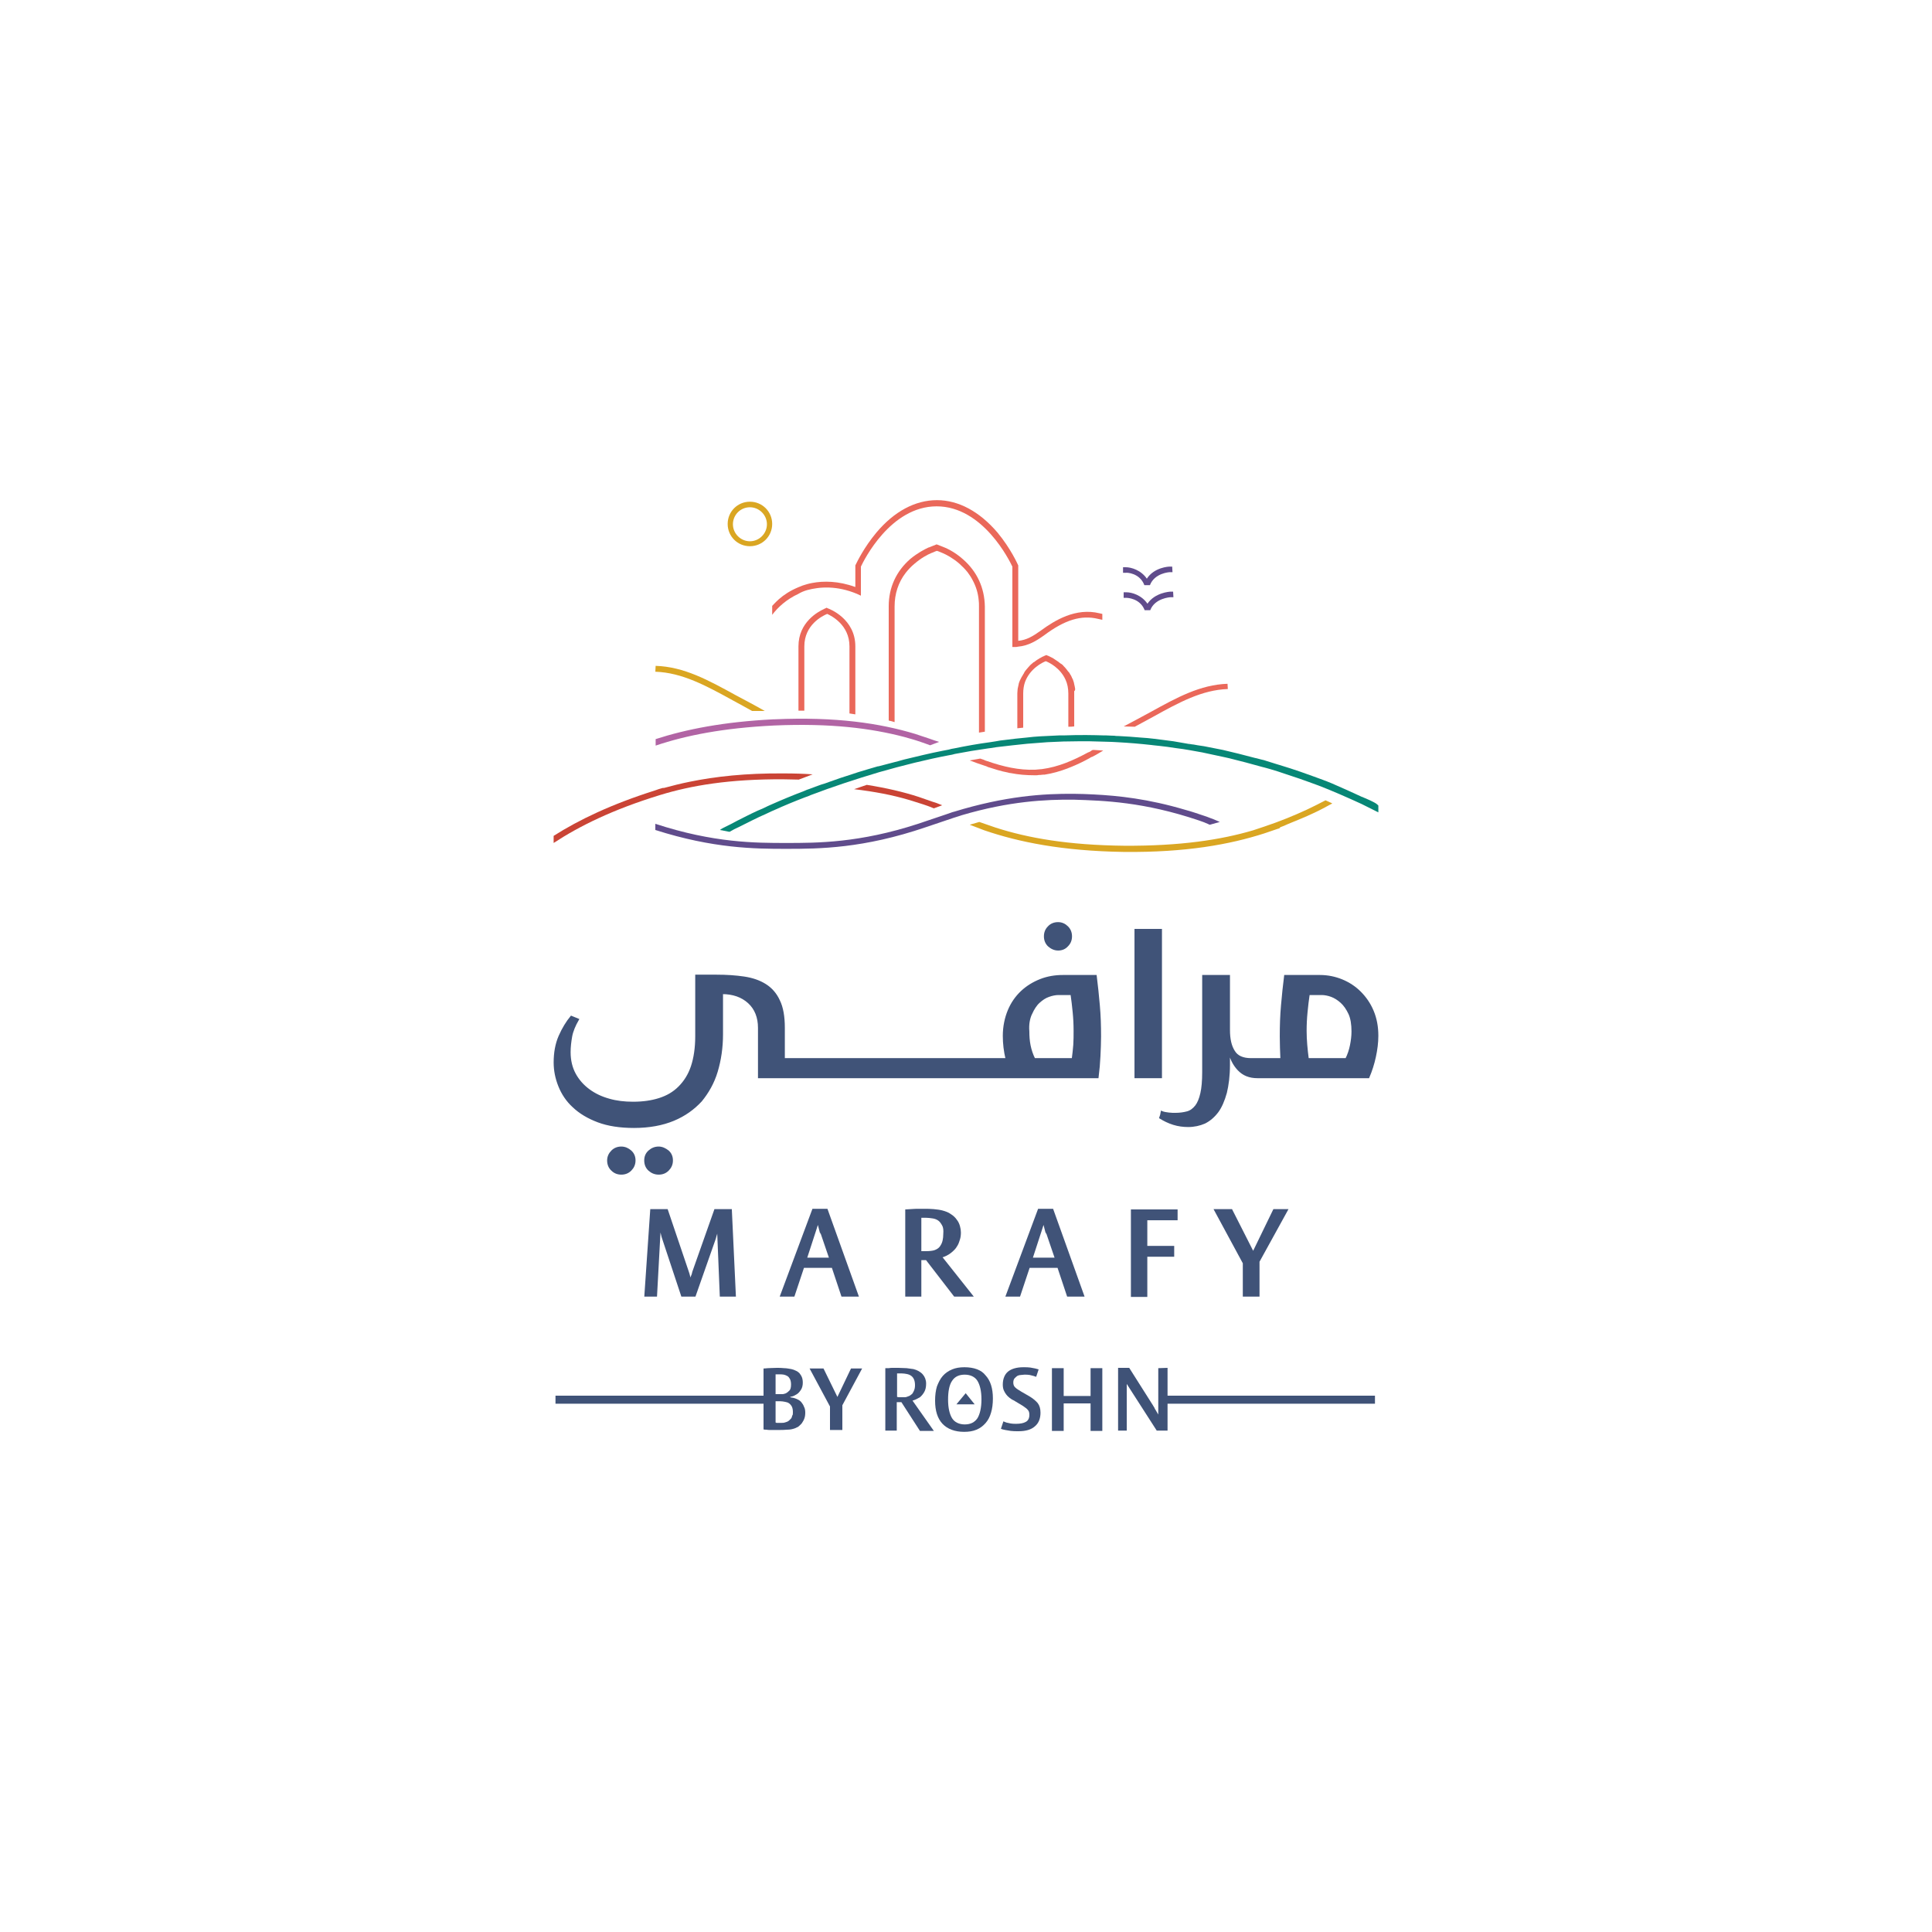 <?xml version="1.0" encoding="UTF-8"?>
<svg id="Layer_1" data-name="Layer 1" xmlns="http://www.w3.org/2000/svg" viewBox="0 0 1000 1000">
  <defs>
    <style>
      .cls-1 {
        fill: #daa622;
      }

      .cls-2 {
        fill: #ea685a;
      }

      .cls-3 {
        fill: #078776;
      }

      .cls-4 {
        fill: #b164a4;
      }

      .cls-5 {
        stroke-width: .81px;
      }

      .cls-5, .cls-6 {
        fill: #405378;
        stroke: #405378;
        stroke-miterlimit: 10;
      }

      .cls-7 {
        fill: #ca4435;
      }

      .cls-6 {
        stroke-width: .94px;
      }

      .cls-8 {
        fill: #604c8c;
      }

      .cls-9 {
        fill: #3f5277;
      }
    </style>
  </defs>
  <g id="Layer_1-2" data-name="Layer 1-2">
    <g>
      <path class="cls-4" d="M481.28,382.4c-2.56-.8-5.12-1.76-7.68-2.56-18.08-5.44-40.8-8.96-72.8-7.52h-.48c-25.6,1.28-45.12,5.12-60.96,10.24v3.36c15.68-5.28,35.04-9.12,61.28-10.4,29.28-1.28,50.24,1.44,67.36,5.92,2.88.8,5.76,1.6,8.48,2.56,1.76.64,3.36,1.12,4.96,1.76,1.6-.64,3.04-1.12,4.64-1.76-1.76-.48-3.36-1.12-4.8-1.6h0ZM400.32,375.52h0Z"/>
      <path class="cls-3" d="M710.72,415.04c-.96-.48-1.92-.96-2.72-1.28h0c-.64-.32-1.44-.64-2.24-.96-.32-.16-.48-.32-.8-.32h0c-5.12-2.4-10.88-4.96-15.68-7.04-3.04-1.28-6.24-2.4-9.28-3.52-2.24-.8-4.48-1.6-6.72-2.4-3.68-1.28-7.2-2.4-10.88-3.52-.48-.16-1.12-.32-1.6-.48h0c-1.76-.48-3.36-1.12-5.12-1.6-.96-.32-1.92-.64-2.88-.8-.8-.16-1.6-.48-2.4-.64-.32,0-.48-.16-.8-.16h0c-5.44-1.44-11.68-3.04-16.64-4.16-3.2-.64-6.56-1.28-9.76-1.92-1.12-.16-2.24-.32-3.2-.48-1.44-.32-2.88-.48-4.32-.64h0c-2.72-.48-5.44-.96-8.32-1.44-3.2-.48-6.56-.8-9.92-1.28-2.4-.32-4.64-.48-7.04-.64-3.84-.32-7.68-.64-11.52-.8-.8,0-1.44,0-2.24-.16,0,0-1.6,0-4.16-.16h-1.28c-4.8-.16-12.32-.32-20.32,0h-2.56c-3.36.16-6.56.32-9.92.48-2.4.16-4.64.32-7.04.64-3.84.32-7.68.8-11.52,1.28-1.44.16-2.88.32-4.32.64-.96.16-1.92.32-3.04.48-6.08.8-12.32,1.92-18.56,3.2-.96.16-1.92.32-2.88.64-1.12.16-2.24.48-3.36.64-6.56,1.28-12.96,2.88-19.68,4.48-.96.32-1.92.48-2.88.8-1.28.32-2.4.64-3.68.96-2.24.64-4.48,1.12-6.72,1.76h-.32c-3.52.96-6.88,2.08-10.24,3.04-.96.32-1.92.64-2.88.96-4.16,1.28-8.32,2.72-12.32,4.16-1.28.48-2.56.96-3.84,1.28h0c-2.08.8-4.16,1.44-6.08,2.24-.96.32-1.92.64-2.88,1.12-5.92,2.24-11.68,4.64-17.44,7.2-.96.48-1.92.8-2.72,1.28-1.28.64-2.56,1.12-4,1.76-3.52,1.6-6.88,3.36-10.4,5.12-2.08,1.12-4.16,2.24-6.24,3.2-.96.48-1.92.96-2.72,1.6l4.96.96c1.6-.96,3.2-1.76,4.96-2.56,2.24-1.12,4.48-2.24,6.72-3.36,2.56-1.28,4.96-2.4,7.52-3.52.96-.48,1.76-.8,2.72-1.28.32-.16.8-.32,1.12-.48,5.28-2.4,10.72-4.64,16.16-6.72.96-.32,1.92-.64,2.88-1.12,11.36-4.32,23.04-8.16,35.36-11.84,12.32-3.52,24.48-6.56,36.32-8.8.96-.16,1.92-.32,2.88-.64,5.76-1.12,11.52-2.08,17.28-2.88.48,0,.8-.16,1.28-.16.96-.16,1.92-.32,3.04-.48,2.72-.32,5.6-.64,8.32-.96,2.56-.32,4.96-.48,7.52-.8,3.52-.32,6.88-.48,10.4-.8,5.6-.32,11.04-.48,16.48-.48h5.28c3.84.16,7.68.16,11.52.32.96,0,2.08.16,3.04.16,5.92.32,11.68.8,17.44,1.44.48,0,.8.16,1.28.16.96.16,2.08.16,3.04.32,2.72.32,5.6.64,8.32,1.12,2.56.32,4.96.64,7.52,1.12,2.08.32,4.16.8,6.24,1.12,3.84.8,7.52,1.6,11.2,2.4.96.16,1.92.48,2.88.64,5.76,1.44,11.36,2.88,16.96,4.48.48.16.8.16,1.28.32.96.32,1.92.48,2.88.8,2.72.8,5.28,1.6,8,2.56l7.2,2.4c3.36,1.12,6.56,2.4,9.76,3.52,6.4,2.4,16.16,6.72,22.4,9.6l2.24,1.12c2.08,1.12,4.32,2.08,6.4,3.2v-3.52c-.64-.8-1.76-1.44-2.72-1.92h0Z"/>
      <g>
        <g>
          <g>
            <path class="cls-6" d="M321.6,593.92c-1.92,0-3.52.64-4.8,1.92s-2.08,2.88-2.08,4.8.64,3.68,2.08,4.96c1.28,1.28,2.88,1.92,4.8,1.92s3.52-.64,4.8-1.92,2.08-2.88,2.08-4.96c0-1.92-.64-3.52-2.08-4.8-1.28-1.12-2.88-1.92-4.8-1.92Z"/>
            <path class="cls-6" d="M340.96,593.92c-1.92,0-3.52.64-4.96,1.92-1.44,1.28-2.08,2.88-2.08,4.8s.64,3.68,2.08,4.96c1.44,1.28,3.04,1.92,4.96,1.92s3.52-.64,4.8-1.92,2.08-2.88,2.08-4.96c0-1.92-.64-3.52-2.08-4.8-1.44-1.12-3.04-1.92-4.8-1.92Z"/>
            <path class="cls-6" d="M371.04,554.56c1.76-5.92,2.72-12.32,2.72-19.2v-21.28c5.6,0,10.24,1.6,13.76,4.8,3.52,3.2,5.28,7.68,5.28,13.12v25.6h175.36c.48-3.84.8-7.36.96-10.88.16-3.52.32-6.88.32-10.24,0-5.6-.16-10.88-.64-16.16-.48-5.28-.96-10.24-1.6-15.2h-16.96c-4.16,0-8,.64-11.68,2.08-3.68,1.44-7.04,3.52-9.76,6.08-2.88,2.72-5.12,5.92-6.72,9.76-1.6,3.84-2.56,8.32-2.56,13.12,0,4,.48,8,1.44,12h-115.2v-16.16c0-5.76-.8-10.56-2.56-14.08-1.6-3.52-4-6.24-7.04-8.16-3.04-1.92-6.72-3.2-11.04-3.84-4.32-.64-8.96-.96-14.24-.96h-10.56v31.36c0,6.08-.8,11.36-2.24,15.68s-3.68,7.84-6.56,10.72-6.24,4.8-10.24,6.08-8.48,1.92-13.6,1.92c-4.48,0-8.64-.48-12.48-1.6-4-1.12-7.36-2.72-10.4-4.96-3.04-2.24-5.44-4.96-7.2-8.16-1.76-3.2-2.72-7.04-2.72-11.36,0-2.72.32-5.44.8-8.16s1.76-5.76,3.52-8.8l-3.52-1.44c-2.24,2.72-4.32,6.08-6.08,10.08s-2.56,8.64-2.56,13.6c0,4.16.8,8.16,2.4,12.16,1.6,4,4,7.68,7.36,10.72,3.36,3.2,7.68,5.76,12.8,7.68s11.36,2.88,18.56,2.88c7.84,0,14.72-1.28,20.48-3.68,5.76-2.4,10.4-5.76,14.24-9.92,3.52-4.32,6.4-9.28,8.16-15.2h0ZM533.76,524.64c1.12-2.4,2.4-4.48,4-5.92s3.2-2.56,5.12-3.2c1.76-.64,3.52-.96,4.96-.96h6.72c.48,3.04.8,6.24,1.12,9.28.32,3.2.48,6.4.48,9.76,0,2.4,0,4.8-.16,7.2s-.48,4.8-.8,7.36h-19.84c-1.12-2.24-1.92-4.64-2.4-7.04s-.64-4.8-.64-7.2c-.32-3.84.32-6.88,1.44-9.28h0Z"/>
            <path class="cls-6" d="M547.68,491.52c1.92,0,3.52-.64,4.8-2.08,1.28-1.28,1.92-2.88,1.92-4.8s-.64-3.52-1.92-4.8-2.88-2.08-4.8-2.08-3.68.64-4.96,2.08c-1.28,1.28-1.92,2.88-1.92,4.8s.64,3.52,1.92,4.8c1.44,1.28,3.04,2.08,4.96,2.08Z"/>
            <rect class="cls-6" x="587.68" y="481.28" width="13.28" height="76.32"/>
            <path class="cls-6" d="M634.56,565.6c.96-4,1.6-8.8,1.6-14.4v-7.52c.64,4,2.4,7.36,4.8,9.92,2.56,2.72,5.76,4,9.92,4h57.44c1.44-3.36,2.56-6.88,3.36-10.56.8-3.68,1.28-7.36,1.28-10.88,0-4.8-.8-8.96-2.4-12.8s-3.84-7.04-6.56-9.76-5.92-4.8-9.44-6.24c-3.52-1.44-7.36-2.24-11.36-2.24h-18.08c-.64,4.96-1.12,9.92-1.6,15.2-.48,5.28-.64,10.56-.64,16.16,0,3.84.16,7.68.32,11.68h-15.68c-4.16,0-7.2-1.28-8.8-4-1.76-2.72-2.56-6.4-2.56-11.04v-28h-13.44v49.76c0,4.64-.32,8.32-.96,11.04-.64,2.88-1.6,5.12-2.72,6.56-1.28,1.6-2.72,2.72-4.48,3.2s-3.84.8-6.24.8c-.96,0-2.08,0-3.36-.16s-2.56-.32-3.68-.8c-.16,1.12-.48,2.24-.8,3.04,2.08,1.28,4.32,2.4,6.88,3.2s5.12,1.12,7.68,1.12c3.04,0,5.92-.64,8.48-1.76,2.56-1.28,4.8-3.2,6.72-5.76,1.76-2.4,3.2-5.76,4.32-9.76h0ZM676.32,523.84c.32-3.2.64-6.24,1.12-9.28h6.72c1.44,0,3.2.32,4.96.96s3.52,1.76,5.12,3.2c1.6,1.44,3.04,3.52,4.16,5.92s1.6,5.6,1.6,9.28c0,2.4-.32,4.8-.8,7.2s-1.28,4.8-2.4,7.04h-19.84c-.64-4.96-1.12-9.76-1.12-14.56,0-3.36.16-6.56.48-9.76h0Z"/>
          </g>
          <g>
            <path class="cls-5" d="M371.52,635.52c0,.48-.16.96-.32,1.6-.16.48-.32,1.12-.48,1.76-.16.64-.48,1.44-.64,2.24l-10.4,29.6h-6.72l-9.76-29.44c-.32-.8-.48-1.6-.64-2.24l-.48-1.92c-.16-.64-.32-1.28-.48-1.76l-1.92,35.36h-5.76l3.04-44.48h8.32l10.88,32.16c.32.8.48,1.6.64,2.24.16.64.32,1.12.32,1.44.16.48.16.8.16.96,0-.32.16-.64.32-1.12.16-.32.16-.8.48-1.44s.48-1.28.64-2.08l11.36-32.16h8.32l2.08,44.48h-7.52l-1.44-35.2h0Z"/>
            <path class="cls-5" d="M430.88,655.84h-15.04l-4.96,14.88h-6.72l16.64-44.64h7.2l16,44.64h-8.16l-4.96-14.88h0ZM424.16,635.52c-.16-.64-.32-1.28-.48-1.76-.16-.48-.16-.96-.32-1.44l-.32,1.28c-.32.8-.64,2.24-1.28,4l-4.48,13.76h12.32l-4.64-13.6c-.32-.8-.64-1.6-.8-2.24h0Z"/>
            <path class="cls-5" d="M479.52,651.84h-3.04v18.88h-7.52v-44.32c.64,0,1.6-.16,2.4-.16s1.76-.16,2.88-.16h3.84c1.92,0,3.52,0,5.12.16s3.04.32,4.32.64c1.76.48,3.2.96,4.48,1.92,1.28.8,2.24,1.76,2.88,2.72.8.96,1.28,2.08,1.6,3.2s.48,2.24.48,3.2c0,1.28-.16,2.56-.48,3.52s-.64,2.08-1.12,2.88-.96,1.6-1.6,2.24-1.12,1.12-1.76,1.6c-1.44,1.12-3.04,1.92-4.8,2.4l16,20.16h-9.12l-14.56-18.88h0ZM488,634.08c-.64-1.12-1.28-2.08-2.24-2.72s-1.92-.96-3.04-1.12c-1.12-.16-2.24-.32-3.36-.32h-2.88v18.08h2.72c1.92,0,3.36-.16,4.48-.48,1.44-.48,2.72-1.28,3.52-2.72.96-1.44,1.44-3.52,1.44-6.08.16-1.92,0-3.52-.64-4.64h0Z"/>
            <path class="cls-5" d="M547.68,655.84h-15.04l-4.96,14.88h-6.72l16.64-44.64h7.2l16,44.64h-8.16l-4.96-14.88h0ZM540.96,635.52c-.16-.64-.32-1.28-.48-1.76s-.16-.96-.32-1.44l-.32,1.28c-.32.8-.64,2.24-1.28,4l-4.48,13.76h12.32l-4.64-13.6c-.48-.8-.64-1.6-.8-2.24h0Z"/>
            <path class="cls-5" d="M593.44,645.28h13.92v4.8h-13.92v20.8h-7.68v-44.48h23.36v4.8h-15.68v14.08h0Z"/>
            <path class="cls-5" d="M651.52,670.72h-7.84v-16.96l-14.88-27.52h8.64l11.2,22.08,10.72-22.08h6.88l-14.72,26.72v17.76h0Z"/>
          </g>
        </g>
        <g>
          <g>
            <path class="cls-8" d="M607.2,306.24h-1.44c-.32,0-8,.48-11.84,6.24-3.04-4.48-8.16-5.92-10.88-5.92h-1.44v2.88h1.44c.32,0,7.04.16,9.44,6.4h2.88c2.4-6.24,10.24-6.72,10.56-6.72h1.44l-.16-2.88h0Z"/>
            <path class="cls-8" d="M592.32,302.88h2.88c2.4-6.24,9.92-6.72,10.24-6.72h1.44l-.16-2.88h-1.44c-.32,0-7.84.32-11.68,6.24-3.04-4.48-8.16-5.92-10.88-5.92h-1.44v2.88h1.44c.32-.16,7.2,0,9.6,6.4h0Z"/>
          </g>
          <path class="cls-2" d="M564.8,388.64c-.48.32-.96.64-1.6.8-7.68,4.16-15.36,7.52-23.84,8.64-.64,0-1.28.16-1.76.16-.64,0-1.28.16-1.76.16-8.48.32-16.64-1.6-24.96-4.48-.48-.16-1.12-.32-1.6-.64-.64-.16-1.28-.48-1.92-.64l-5.44.96c2.56.96,5.12,1.92,7.68,2.72.48.16,1.12.32,1.6.64,3.52,1.12,6.88,2.24,10.4,2.88.48.16,1.12.32,1.6.32,4,.8,8.16,1.12,12.32,1.12h.64c.48,0,.96,0,1.6-.16h.64c.48,0,.96-.16,1.6-.16h.64c4.16-.64,8-1.76,11.84-3.2.48-.16.96-.48,1.6-.64,3.2-1.28,6.56-2.88,9.76-4.64.48-.32.96-.64,1.6-.8,1.92-.96,3.68-2.08,5.6-3.2l-4.96-.32c-.64,0-.96.16-1.28.48h0Z"/>
          <path class="cls-2" d="M635.36,353.92h0c-14.08.48-26.08,7.04-40,14.72-4.16,2.24-9.12,4.96-13.76,7.36l5.76.16c3.2-1.76,6.24-3.36,9.44-5.12,13.6-7.52,25.28-13.92,38.72-14.4h0l-.16-2.72h0Z"/>
          <path class="cls-7" d="M486.88,416.48c-1.44-.64-2.88-1.12-4.48-1.6h0c-2.24-.8-4.48-1.6-6.88-2.4h0c-7.84-2.56-16.8-4.64-26.88-6.24l-6.56,2.24c10.72,1.28,19.84,3.04,28,5.44h0c2.72.8,5.12,1.6,7.68,2.4,1.6.48,3.2,1.12,4.8,1.76.32.16.48.16.8.32l4.32-1.6c-.48-.16-.64-.32-.8-.32h0Z"/>
          <path class="cls-1" d="M381.12,360c-14.56-8-27.04-14.88-41.76-15.36h0l-.16,3.04h0c13.92.48,26.24,7.2,40.48,15.04,3.52,1.92,5.92,3.2,9.6,5.28h6.56c-4.96-2.88-10.24-5.6-14.72-8Z"/>
          <g>
            <path class="cls-2" d="M428.48,314.88h0l-.64-.32-.96.48h-.16l-.16.16h0c-3.2,1.44-13.28,6.88-13.28,19.36v33.28h3.04v-33.28c0-11.2,9.44-15.84,11.84-16.8,2.08.96,11.52,5.6,11.52,16.8v34.72c.96.16,1.92.32,3.04.48v-35.2c0-14.24-13.28-19.36-14.24-19.68h0Z"/>
            <path class="cls-2" d="M539.36,340.16s-.16,0-.16.16h0c0-.16.16-.16.16-.16h0Z"/>
            <path class="cls-2" d="M556.48,356.48c0-.32-.16-.64-.16-.96-.16-.48-.16-.96-.32-1.44,0-.32-.16-.48-.16-.8-.16-.48-.32-.96-.48-1.44,0-.16-.16-.48-.32-.64-.16-.48-.48-.96-.64-1.44-.16-.16-.16-.32-.32-.48-.32-.48-.48-.96-.8-1.28,0-.16-.16-.16-.32-.32-.32-.48-.64-.8-.96-1.28,0-.16-.16-.16-.16-.16-.32-.48-.64-.8-1.12-1.28l-.16-.16c-.32-.48-.8-.8-1.12-1.12h-.16c-.48-.32-.8-.64-1.28-.96h0l-.16-.16c-.32-.16-.64-.48-.96-.64-.16-.16-.32-.16-.48-.32-.16-.16-.32-.16-.48-.32-.16-.16-.32-.16-.48-.32-.16-.16-.32-.16-.48-.32-.16,0-.16-.16-.32-.16-.16-.16-.48-.16-.64-.32h0c-.32-.16-.64-.32-.96-.48.32.16.48.32.96.48h0c-.32-.16-.64-.32-.96-.48-.32-.16-.64-.32-.8-.32h0l-.64-.32-1.12.48h-.16l-.16.16h0s-.16.16-.32.16c-.16.16-.48.16-.8.32.32-.16.48-.32.8-.32-.32.16-.64.32-.96.48h0c-.16.16-.32.16-.64.32h0c-.16.16-.32.16-.48.32h0c-.32.16-.48.32-.8.48h0c-.16.16-.32.16-.48.32h0c-.48.32-.8.64-1.28.96h-.16c-.32.32-.8.64-1.12.96,0,0-.16,0-.16.16-.48.32-.8.8-1.12,1.12l-.16.16c-.8.96-1.76,1.92-2.4,3.04v.16c-.32.48-.64.96-.96,1.6-.16.16-.16.32-.32.48-.16.48-.48.8-.64,1.28-.16.16-.16.48-.32.64-.16.48-.32.96-.48,1.28,0,.32-.16.48-.16.8-.16.48-.16.96-.32,1.44,0,.32-.16.48-.16.8,0,.64-.16,1.44-.16,2.24v18.08c.96-.16,2.08-.16,3.04-.32v-17.6c0-2.24.32-4.32.96-6.08,2.56-6.88,8.96-10.08,10.72-10.72,1.76.64,7.52,3.52,10.24,9.6.96,2.08,1.44,4.48,1.44,7.2v17.12c.96,0,1.92,0,3.04-.16v-18.24c.48-.32.48-.8.48-1.28h0ZM540.96,339.36c.16,0,.32-.16.32-.16h0s-.16.16-.32.16Z"/>
            <path class="cls-2" d="M417.76,305.44c6.56-1.76,15.36-2.4,25.76,1.92l2.08.96v-15.04c1.44-3.04,15.2-31.2,39.2-31.2s37.76,28.16,39.2,31.2v41.6h1.44c.48,0,.96,0,1.44-.16,5.44-.48,9.6-3.04,13.6-5.92,10.72-8,19.2-10.56,27.84-8.48l1.44.32.8.16v-3.04l-1.44-.32c-12.32-3.04-23.2,3.68-30.4,8.96-4,2.88-7.52,4.96-11.68,5.28v-39.04l-.16-.32c-.16-.32-3.68-8.32-10.56-16.64-9.28-10.88-20.16-16.8-31.36-16.8s-22.08,5.76-31.36,16.8c-6.4,7.68-9.92,15.04-10.56,16.32l-.32.64v11.2h0c-8.8-3.2-16.48-3.2-22.4-2.08-1.76.32-3.36.8-4.8,1.28-.8.32-1.6.64-2.4.96-4.16,1.76-7.36,3.84-10.08,6.24l-.16.16-.16.16c-1.12.96-2.08,2.08-3.04,3.04v4.64c2.88-3.84,7.36-8,13.6-10.88,1.28-.8,2.88-1.44,4.48-1.92"/>
            <path class="cls-2" d="M498.4,289.44c-4.48-4-8.96-5.92-10.72-6.56h0l-2.88-1.12-2.4.96c-.32.16-.8.32-1.6.64h-.16c-2.08.96-5.76,2.88-9.44,5.92-7.36,6.4-11.2,14.88-11.2,24.48v59.2c.96.16,1.92.48,3.04.8v-59.84c0-6.56,1.92-12.48,5.76-17.44,1.28-1.6,2.72-3.2,4.48-4.64,3.52-3.04,6.88-4.8,8.8-5.6.16,0,.32-.16.48-.16l1.12-.48h0l.32-.16h0l.96-.32.96.32,1.92.8c1.92.8,5.28,2.56,8.64,5.44,1.6,1.44,3.04,2.88,4.32,4.48.96,1.28,1.92,2.72,2.56,4,1.76,3.2,2.88,6.72,3.2,10.4.16,1.12.16,2.08.16,3.2v65.44c.96-.16,1.92-.32,3.04-.48v-64.8c-.16-9.6-4-18.08-11.36-24.48h0Z"/>
          </g>
          <path class="cls-8" d="M628,424c-.96-.32-2.08-.8-3.36-1.28-.48-.16-.96-.32-1.44-.48-3.36-1.12-6.56-2.24-9.6-3.04-19.36-5.76-34.88-7.36-47.52-8-3.52-.16-6.88-.32-9.92-.32h-.32c-15.52-.16-35.52,1.12-62.08,9.28-.16,0-.48.16-.64.16l-3.68,1.28-14.24,4.8c-30.4,9.92-52.16,9.92-68.16,9.92s-37.6,0-67.84-9.92v3.2c30.08,9.6,51.52,9.76,67.52,9.76h.48c16.8,0,39.68-.16,72-11.2l14.24-4.8,3.52-1.12h0c.32-.16.64-.16.96-.32,24.48-7.2,43.2-8.16,57.92-8,15.52.48,36.16,1.12,64.64,10.72,1.44.48,3.2,1.12,4.96,1.92.32.16.48.32.8.32l5.12-1.44c-.64-.32-1.92-.8-3.36-1.44h0Z"/>
          <path class="cls-3" d="M616,384.8c-.16,0-.48,0-.64-.16,1.44.32,2.88.48,4.32.64-1.12-.16-2.4-.32-3.68-.48Z"/>
          <path class="cls-7" d="M405.92,400.32h-.48c-19.36-.16-35.2,1.6-48.48,4.32-4.8.96-9.12,2.08-13.28,3.2h-.64c-1.28.32-2.72.8-4,1.28-22.72,7.2-39.36,15.2-52.48,23.52v3.68c13.44-8.8,30.56-17.28,55.04-24.8,16.16-4.96,36-8.32,63.84-8.16,2.72,0,5.44.16,8,.16l7.2-2.72c-4.64-.32-9.6-.48-14.72-.48h0Z"/>
          <g>
            <path class="cls-1" d="M662.08,428.48c.16-.16.48-.16.64-.32"/>
            <path class="cls-1" d="M662.72,428.16c1.28-.48,2.56-.96,3.84-1.6,4.64-1.92,9.12-3.68,13.12-5.6,3.52-1.6,6.72-3.36,9.92-5.12l-3.52-1.6c-3.04,1.6-6.24,3.2-9.6,4.8-6.56,3.04-13.92,6.08-22.08,8.8-1.92.64-3.84,1.28-5.76,1.92-16.8,4.96-37.76,8.16-66.88,8h.32c-29.28-.32-50.08-4-66.88-9.44h0c-2.88-.96-5.6-1.92-8.32-2.88-1.76.48-3.36.96-4.96,1.44,2.4.96,4.96,1.92,7.52,2.88h0c17.76,6.08,40.32,10.72,72.32,11.2h0c32,.32,54.72-3.84,72.64-9.6h0c2.4-.8,4.8-1.6,7.04-2.4.16,0,.32-.16.64-.16"/>
          </g>
        </g>
        <path class="cls-1" d="M388.16,282.72c6.4,0,11.52-5.12,11.52-11.52s-5.12-11.52-11.52-11.52-11.52,5.12-11.52,11.52,5.12,11.52,11.52,11.52ZM388.16,262.56c4.8,0,8.8,4,8.8,8.8s-4,8.8-8.8,8.8-8.8-4-8.8-8.8,3.84-8.8,8.8-8.8Z"/>
      </g>
    </g>
  </g>
  <g>
    <path class="cls-9" d="M472.8,724.8c1.12-.32,2.24-.96,3.36-1.6.8-.64,1.6-1.6,2.24-2.72s.96-2.56.96-4.32c0-1.92-.64-3.52-1.76-4.8s-2.88-2.24-4.8-2.72c-.96-.16-2.24-.32-3.52-.48-1.28,0-2.88-.16-4.32-.16h-2.72c-.8,0-1.6,0-2.24.16h-1.76v32.32h5.92v-14.72h2.4l9.6,14.88h7.2l-11.04-15.68.48-.16h0ZM470.56,722.56c-.48.16-.96.32-1.28.48-.32.16-.8.16-1.12.16h-2.56c-.32,0-.96,0-1.12-.16h-.16v-12.16h2.4c.96,0,1.92.16,2.72.32s1.6.48,2.24.96c.64.48,1.12,1.12,1.44,1.92.32.8.48,1.76.48,2.88s-.16,1.92-.48,2.72c-.32.8-.64,1.28-.96,1.76-.64.48-1.12.96-1.6,1.12"/>
    <path class="cls-9" d="M499.2,707.68c-2.4,0-4.48.32-6.4,1.12s-3.52,1.92-4.8,3.36-2.24,3.36-3.04,5.44c-.64,2.08-.96,4.64-.96,7.36,0,5.28,1.28,9.28,3.84,12s6.4,4.16,11.2,4.16c2.4,0,4.48-.32,6.4-1.12s3.36-1.92,4.64-3.36c1.28-1.44,2.24-3.2,2.88-5.44.64-2.08.96-4.64.96-7.36,0-5.28-1.28-9.28-3.84-12-2.08-2.72-5.92-4.16-10.88-4.16M505.92,734.08c-1.44,2.08-3.52,3.2-6.56,3.2-2.88,0-5.28-1.12-6.56-3.2s-2.08-5.28-2.08-9.6.64-7.68,2.08-9.76c1.44-2.24,3.68-3.2,6.56-3.2s5.28,1.12,6.56,3.2,2.08,5.28,2.08,9.6-.8,7.68-2.08,9.76"/>
    <path class="cls-9" d="M532.8,722.72h0l-4.16-2.4c-1.28-.8-2.4-1.44-3.04-2.08-.8-.64-1.12-1.6-1.12-2.56s.16-1.6.64-2.24c.48-.48.96-.96,1.44-1.28.64-.32,1.28-.48,1.92-.48s1.28-.16,1.76-.16c.96,0,1.92,0,2.72.16s1.44.32,1.92.48c.48.16.96.32,1.44.48l1.28-3.84c-.48-.16-1.12-.32-1.76-.48-.64-.16-1.6-.32-2.56-.48-.96-.16-2.24-.16-3.68-.16-3.36,0-6.08.8-7.84,2.24-1.76,1.44-2.72,3.84-2.72,6.72,0,1.12.16,2.08.48,2.88s.8,1.6,1.28,2.24,1.12,1.28,1.76,1.76c.64.48,1.28.96,2.08,1.28l4.8,2.88c1.12.8,2.08,1.44,2.56,2.08.64.64.8,1.6.8,2.56,0,1.76-.64,3.04-1.92,3.68-1.12.64-2.88.96-4.8.96-1.12,0-2.08,0-2.88-.16s-1.6-.32-2.24-.48c-.64-.16-1.12-.48-1.6-.64l-1.28,3.84c.64.32,1.44.48,2.24.64s1.76.32,2.88.48c1.12.16,2.4.16,4,.16,3.68,0,6.56-.8,8.48-2.56,1.92-1.6,2.88-4,2.88-7.04,0-2.08-.48-3.68-1.44-4.96-.96-1.12-2.4-2.4-4.32-3.52"/>
    <polygon class="cls-9" points="550.56 708.16 544.48 708.16 544.48 740.64 550.56 740.64 550.56 726.4 564.48 726.4 564.48 740.64 570.56 740.64 570.56 708.16 564.48 708.16 564.48 722.56 550.56 722.56 550.56 708.16"/>
    <polygon class="cls-9" points="495.04 726.88 499.84 721.12 504.48 726.88 495.04 726.88"/>
    <rect class="cls-9" x="287.52" y="722.4" width="108.8" height="4.16"/>
    <rect class="cls-9" x="602.88" y="722.4" width="108.8" height="4.16"/>
    <path class="cls-9" d="M599.52,708.16v24l-1.6-2.72c-.16-.16-.32-.48-.32-.64l-.96-1.6-12.16-19.2h-5.76v32.48h4.48v-24.16l15.52,24.16h5.6v-32.48l-4.8.16h0Z"/>
    <path class="cls-9" d="M416.8,731.2c0,1.12-.16,2.24-.48,3.04-.32.96-.8,1.6-1.28,2.4-.48.64-1.12,1.12-1.6,1.6s-1.28.64-1.76.96c-1.28.48-2.56.8-4.16.8-1.44.16-3.2.16-5.44.16h-3.36c-.64,0-1.44,0-2.08-.16-.64,0-1.12,0-1.44-.16v-31.52c.16,0,.96,0,2.24-.16,1.28,0,2.88-.16,4.64-.16,1.28,0,2.56,0,3.84.16,1.28,0,2.56.32,3.68.48.8.16,1.6.48,2.24.8.8.32,1.44.8,1.92,1.28.48.64.96,1.28,1.28,2.08.32.8.48,1.76.48,2.88,0,1.44-.32,2.72-.96,3.68-.64.96-1.28,1.76-2.08,2.24s-1.6.96-2.24,1.12c-.8.16-1.28.32-1.44.48.16,0,.48,0,.8.16.48,0,.96.16,1.6.32s1.28.48,1.92.8c.64.32,1.28.8,1.76,1.44.48.64.96,1.28,1.28,2.24.48.8.64,1.92.64,3.04M409.44,716.64c0-1.12-.16-1.92-.48-2.72-.32-.64-.8-1.28-1.28-1.6s-1.28-.64-1.92-.8c-.8-.16-1.44-.16-2.4-.16h-1.92v10.24h3.36c.32,0,.8,0,1.12-.16.96-.16,1.76-.8,2.56-1.6.64-.48.96-1.6.96-3.2M410.4,730.88c0-1.12-.16-1.92-.48-2.72-.32-.64-.8-1.28-1.44-1.76-.64-.48-1.28-.64-2.08-.8s-1.76-.32-2.56-.32h-2.4v11.04c.16,0,.32,0,.48.16h2.08c.8,0,1.6,0,2.08-.16.64-.16.96-.32,1.44-.48.32-.16.64-.32.96-.64.32-.32.64-.64.96-.96s.48-.96.64-1.6c.32-.16.32-.96.32-1.76"/>
    <polygon class="cls-9" points="436 727.36 436 740.16 429.6 740.16 429.6 728 419.04 708.32 426.24 708.32 433.44 723.04 440.48 708.32 446.24 708.32 436 727.36"/>
  </g>
</svg>